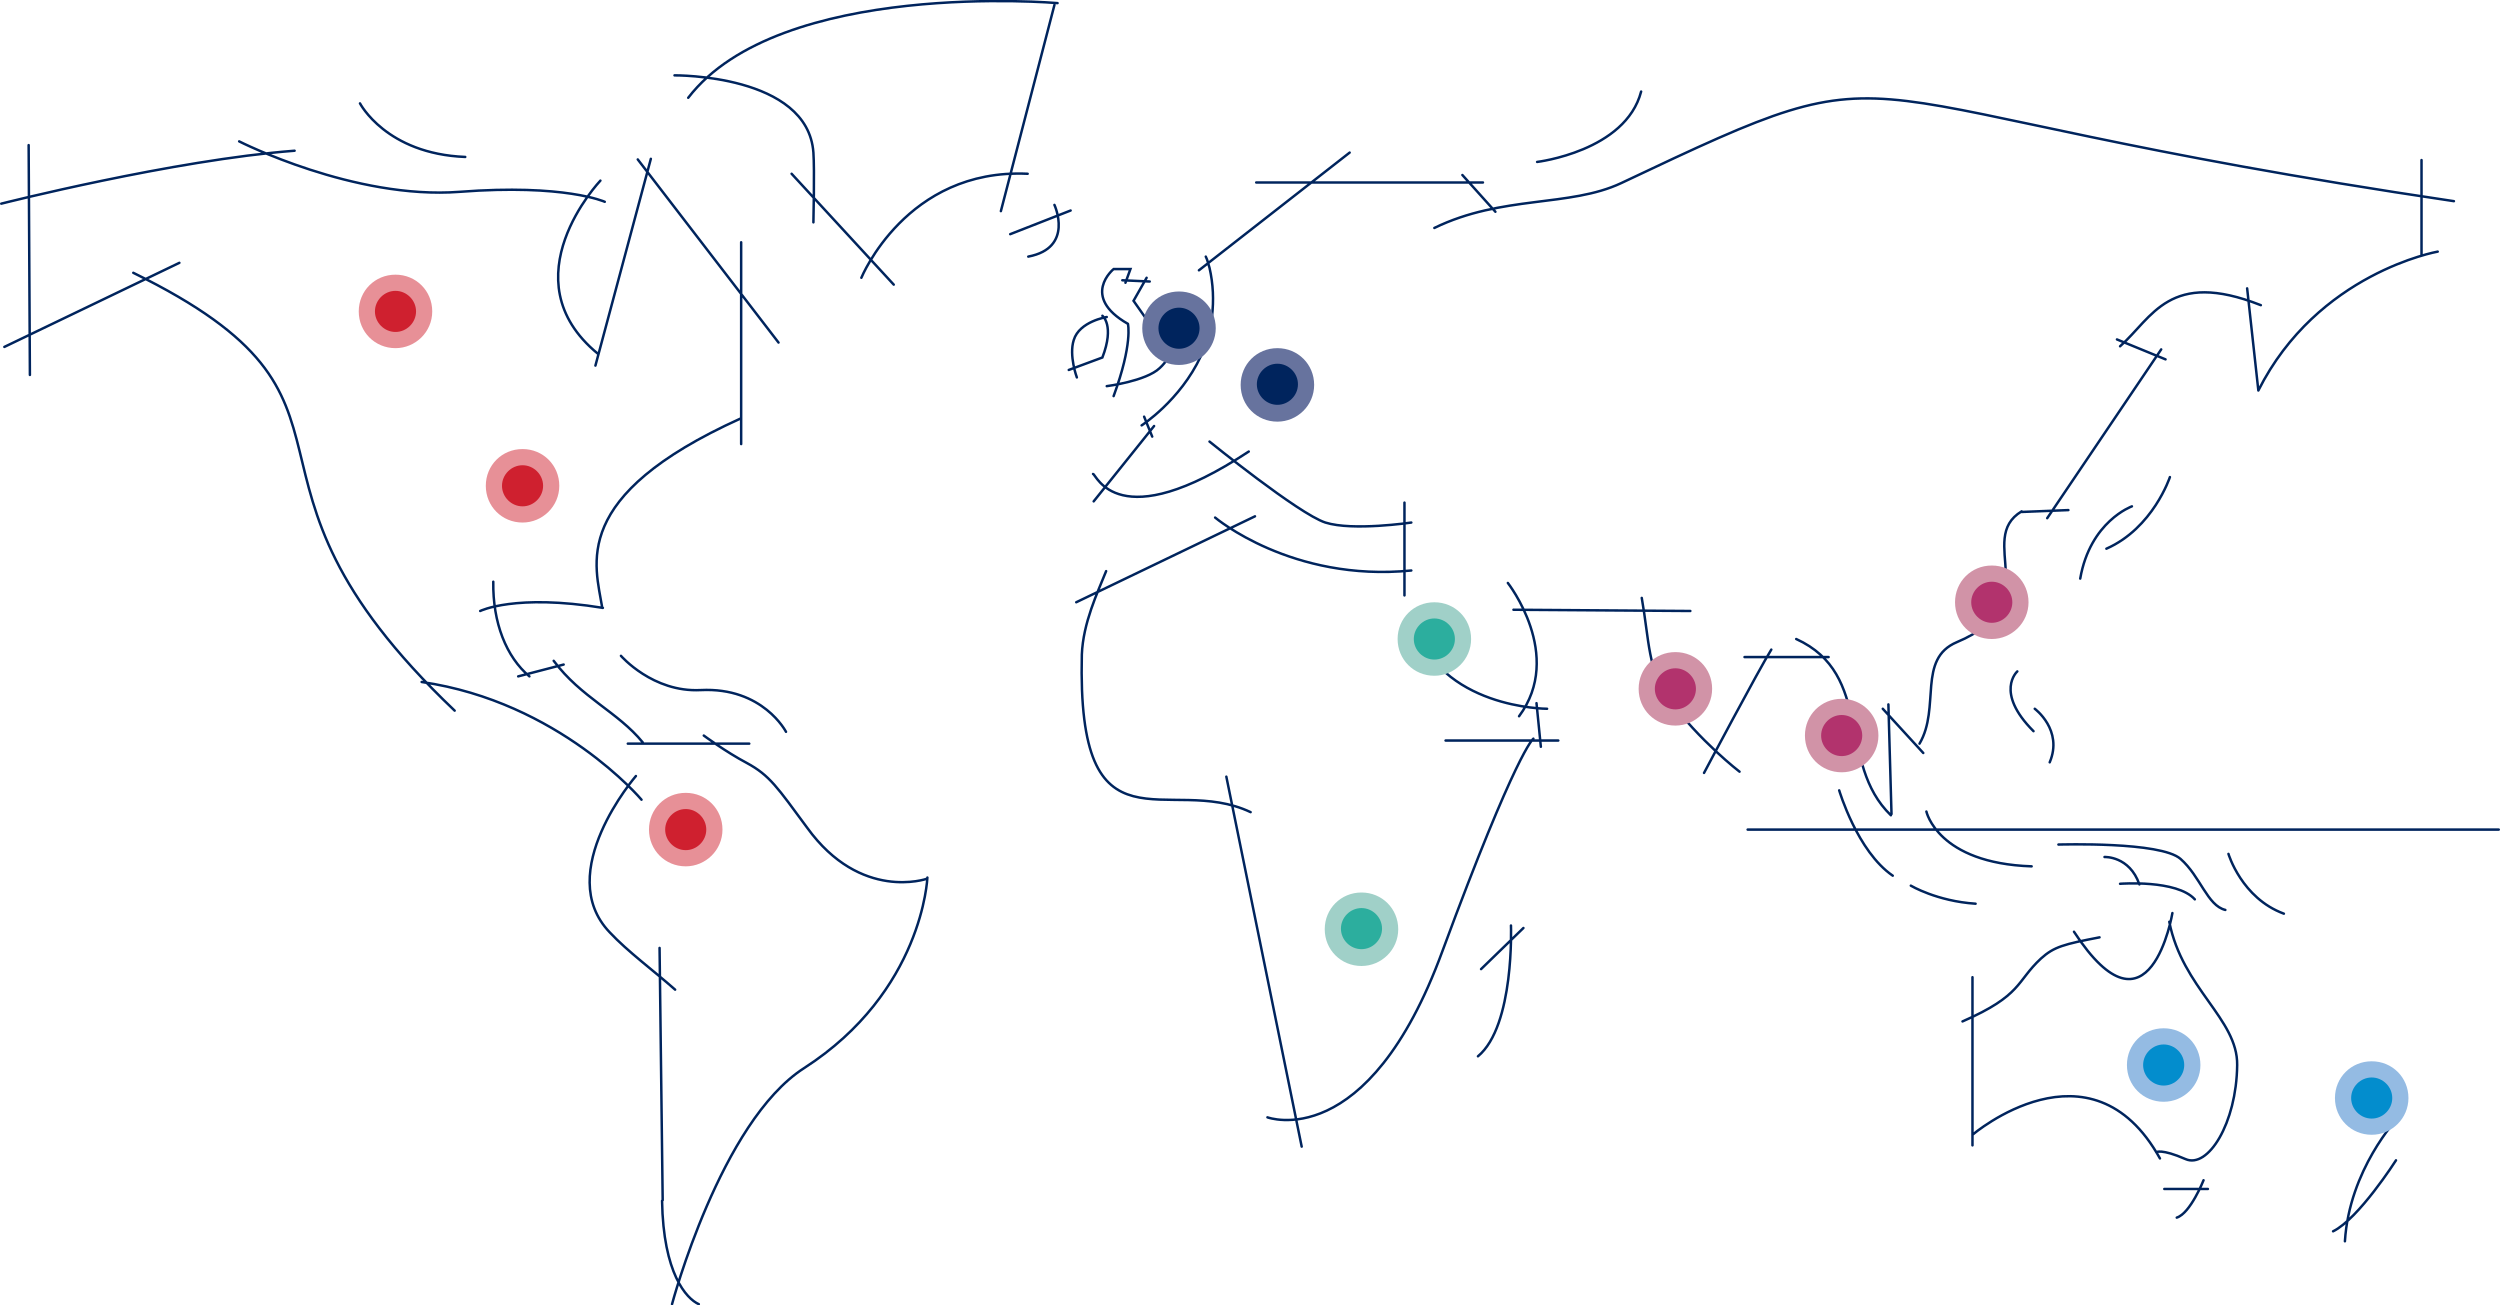 <svg xmlns="http://www.w3.org/2000/svg" xmlns:xlink="http://www.w3.org/1999/xlink" id="Layer_2" viewBox="0 0 401.4 209.6"><defs><style>.cls-1,.cls-2{fill:none;}.cls-3{fill:#e79097;}.cls-4{fill:#a0d0c8;}.cls-5{fill:#00245d;}.cls-6{fill:#038dcd;}.cls-7{fill:#67739e;}.cls-8{fill:#b2336d;}.cls-9{fill:#d193a7;}.cls-10{fill:#cf202f;}.cls-11{fill:#94bbe3;}.cls-2{stroke:#00245d;stroke-linecap:round;stroke-miterlimit:10;stroke-width:.4px;}.cls-12{fill:#2cae9e;}.cls-13{clip-path:url(#clippath);}</style><clipPath id="clippath"><rect class="cls-1" width="401.4" height="209.6"></rect></clipPath></defs><g id="Layer_1-2"><g class="cls-13"><path class="cls-2" d="M246.7,112.9l.7,7M339.9,54.5l7.8,3.2M234.8,28.1l5.3,5.9M183.7,66.9l1.3,3.2M180.2,45l4.4.2M83.2,108.6l7.3-1.9M177.7,50.9s-4.4.7-5.3,3.7c-.8,2.5.5,6,.5,6M177,50.7s2,1.5,0,6.7l-5.4,2M184.1,44.6l-2.1,3.7,6.6,9.4M177.7,62s6.3-.8,8.5-2.9c2.2-2,2.3-4.5,2.3-4.5M180.7,45.4l.8-2.2h-2.7s-5.4,4.4,2.3,8.8c0,0,.8,3.2-2.3,11.6M384.7,186.3s-6,9.4-10.1,11.4M384.9,179.6s-7.7,8.2-8.4,19.7M324.6,82.2l7.5-.3M328.7,83.2l18.3-27.1M280.6,133.2h120.6M127.1,27.9l16.4,17.8M201.7,29.3h36.4M360.8,46.3l1.8,16.4M201.5,82.9l-28.7,13.8M250.2,118.9h-18.1M243,97.9l28.4.2M388.8,25.7v15.3M119,38.9v32.4M347.5,190.9h7M316.7,156.9v27M357.8,137.1s2.1,7.1,8.9,9.6M57.8,16.6s4.2,8.1,16.9,8.6M246.8,26s14.2-1.7,16.7-11.3M99.7,105.3s5.1,5.9,12.8,5.5c10-.5,13.7,6.7,13.7,6.7M309.3,130.3s1.8,8.3,16.9,8.8M4.6,23.3l.2,36.9M302.3,113.8l6.5,7.1M105.9,152.2l.5,40.5M303.2,113.1l.5,17.6M363,49c-14.7-5.8-17.4,2-22.6,6.6M391.4,40.4s-19.3,3.4-28.8,22.3M100.8,119.4h19.5M104.5,25.5l-8.9,33.2M125,55l-22.6-29.4M96.4,29s-15,15.8-.4,27.8M38.4,22.7s18.5,9.4,35.4,8.1c16.9-1.3,23.3,1.6,23.3,1.6M342.3,81.3s-6.7,2.4-8.3,11.6M348.4,76.6s-2.7,8.2-10.2,11.5M169.3,32.9s3.2,6.9-4.2,8.3M162.2,37.6l9.7-3.8M353.8,189.5s-2.1,5.3-4.3,6M326.7,113.8s4.6,3.4,2.4,8.6M323.9,107.8s-3.7,3.3,2.6,9.6M306.8,142.2s4.2,2.5,10.4,2.9M295.3,126.9s2.9,9.8,8.6,13.7M340.4,141.9s9.1-.7,12,2.5M337.9,137.6s4-.2,5.6,4.4M330.5,135.6c.4,0,16.4-.5,19.6,2.3,3.2,2.8,4.3,7.5,7.2,8.2M242.6,148.6s.6,16.1-5.3,21M237.8,155.6l6.8-6.6M280.1,105.5h13.5M169.3.8l-8.6,33.1M.2,32.7s27.6-7,47.1-8.5M21.4,43.8c42.8,21,11.2,31.9,51.6,70.3M.7,55.7l28.1-13.5M248.4,113.8s-17.3,0-21.4-13.8M242.1,93.6s9.1,11.6,1.8,21.4M279.3,123.9s-6.4-4.9-11.4-11.7c-3.3-4.5-3.1-9.4-4.3-16.2M303.6,130.9c-8.7-8.4-2.7-22.6-15.2-28.3M284.4,104.3c-2,3.2-10.8,19.8-10.8,19.8M308.2,119.4c3.4-5.8-.4-13.6,6-16.3,14.6-6.1,2.9-16.5,10.4-21M230.3,36.6c10.9-5.3,21.7-3.3,30-7.2,49.4-23.4,28.4-12.7,133.7,2.9M192.5,43.4l24.2-18.9M183.3,68.3s6.2-4,9.5-11.1c.9-2,1.5-4.2,1.8-6.4.3-2.6.2-5.2-.4-7.8-.2-.6-.3-1.2-.6-1.8M175.6,80.5l9.7-12.1M175.5,76.1c.5,0,3.9,10.3,25-3.6M226.6,83.9s-9.4,1.4-13.8,0c-4.3-1.4-18.6-13-18.6-13M225.5,95.6v-14.9M195.1,83.1s12.3,10.4,31.5,8.5M203.5,179.4s16.1,6,28.1-26.7c11.9-32.2,14.6-34.1,14.6-34.1M196.9,124.7l12.1,59.4M177.6,91.7c-1.4,3.5-3.7,8.3-3.9,13.4-.8,33.2,13.8,19,27.1,25.3M138.3,44.6s7.2-17.6,26.7-16.7M108.3,12.1s21.4-.2,22.3,12.4c.2,2.8,0,11.2,0,11.2M169.8.5s-44.6-3.9-59.3,15.2M96.7,97.6c-1.1-6.9-5.4-17.9,22.2-30.4M77.1,98.1s5.6-2.8,19.7-.5M103.2,119.2c-4-4.9-9.9-7.2-14.3-13.1M85,108.6c-3.7-3.1-5.9-8.6-5.8-15.2M148.9,140.9s-.7,18.3-19.8,30.6c-13.4,8.6-21.2,37.9-21.2,37.9M113,118.1s3.5,2.6,6.9,4.4c3.7,2,4.9,3.9,9.7,10.4,8.6,11.9,19.2,8.2,19.2,8.2M103,128.4s-13.2-15.7-35.3-18.9M112.2,209.4c-2-.9-5.7-4.9-5.9-16.6M108.4,158.9c-3.5-3.1-7.6-6.1-10.5-9.2-9.2-9.6,4.2-25.1,4.2-25.1M348.8,146.6s-3.6,21.7-15.8,3M348.3,148c2.1,10.7,11,15.6,10.9,23-.1,9.4-4.7,16.7-8.3,15.1-3.9-1.7-4.7-1.1-4.7-1.1M316.7,182.2s19-16.2,30.1,3.8M315.1,164c9.6-4.2,8.6-6.4,12.6-10.1,2.1-1.9,3.7-2.3,9.4-3.4"></path><path class="cls-3" d="M63.5,55.9c3.2,0,5.9-2.6,5.9-5.9s-2.6-5.9-5.9-5.9-5.9,2.6-5.9,5.9,2.6,5.9,5.9,5.9"></path><path class="cls-10" d="M63.5,53.3c1.8,0,3.3-1.5,3.3-3.3s-1.5-3.3-3.3-3.3-3.3,1.5-3.3,3.3,1.5,3.3,3.3,3.3"></path><path class="cls-3" d="M83.9,83.9c3.2,0,5.9-2.6,5.9-5.9s-2.6-5.9-5.9-5.9-5.9,2.6-5.9,5.9,2.6,5.9,5.9,5.9"></path><path class="cls-10" d="M83.9,81.3c1.8,0,3.3-1.5,3.3-3.3s-1.5-3.3-3.3-3.3-3.3,1.5-3.3,3.3,1.5,3.3,3.3,3.3"></path><path class="cls-3" d="M110.1,139.1c3.2,0,5.9-2.6,5.9-5.9s-2.6-5.9-5.9-5.9-5.9,2.6-5.9,5.9,2.6,5.9,5.9,5.9"></path><path class="cls-10" d="M110.1,136.5c1.8,0,3.3-1.5,3.3-3.3s-1.5-3.3-3.3-3.3-3.3,1.5-3.3,3.3,1.5,3.3,3.3,3.3"></path><path class="cls-7" d="M205.1,67.7c3.2,0,5.9-2.6,5.9-5.9s-2.6-5.9-5.9-5.9-5.9,2.6-5.9,5.9,2.6,5.9,5.9,5.9"></path><path class="cls-5" d="M205.1,65c1.8,0,3.3-1.5,3.3-3.3s-1.5-3.3-3.3-3.3-3.3,1.5-3.3,3.3,1.5,3.3,3.3,3.3"></path><path class="cls-7" d="M189.3,58.6c3.2,0,5.9-2.6,5.9-5.9s-2.6-5.9-5.9-5.9-5.9,2.6-5.9,5.9,2.6,5.9,5.9,5.9"></path><path class="cls-5" d="M189.3,56c1.8,0,3.3-1.5,3.3-3.3s-1.5-3.3-3.3-3.3-3.3,1.5-3.3,3.3,1.5,3.3,3.3,3.3"></path><path class="cls-4" d="M230.3,108.5c3.2,0,5.9-2.6,5.9-5.9s-2.6-5.9-5.9-5.9-5.9,2.6-5.9,5.9,2.6,5.9,5.9,5.9"></path><path class="cls-12" d="M230.3,105.9c1.8,0,3.3-1.5,3.3-3.3s-1.5-3.3-3.3-3.3-3.3,1.5-3.3,3.3,1.5,3.3,3.3,3.3"></path><path class="cls-4" d="M218.6,155.1c3.2,0,5.9-2.6,5.9-5.9s-2.6-5.9-5.9-5.9-5.9,2.6-5.9,5.9,2.6,5.9,5.9,5.9"></path><path class="cls-12" d="M218.6,152.4c1.8,0,3.3-1.5,3.3-3.3s-1.5-3.3-3.3-3.3-3.3,1.5-3.3,3.3,1.5,3.3,3.3,3.3"></path><path class="cls-11" d="M380.8,182.2c3.2,0,5.9-2.6,5.9-5.9s-2.6-5.9-5.9-5.9-5.9,2.6-5.9,5.9,2.6,5.9,5.9,5.9"></path><path class="cls-6" d="M380.8,179.6c1.8,0,3.3-1.5,3.3-3.3s-1.5-3.3-3.3-3.3-3.3,1.5-3.3,3.3,1.5,3.3,3.3,3.3"></path><path class="cls-11" d="M347.4,176.9c3.2,0,5.9-2.6,5.9-5.9s-2.6-5.9-5.9-5.9-5.9,2.6-5.9,5.9,2.6,5.9,5.9,5.9"></path><path class="cls-6" d="M347.4,174.3c1.8,0,3.3-1.5,3.3-3.3s-1.5-3.3-3.3-3.3-3.3,1.5-3.3,3.3,1.5,3.3,3.3,3.3"></path><path class="cls-9" d="M269,116.5c3.2,0,5.9-2.6,5.9-5.9s-2.6-5.9-5.9-5.9-5.9,2.6-5.9,5.9,2.6,5.9,5.9,5.9"></path><path class="cls-8" d="M269,113.9c1.8,0,3.3-1.5,3.3-3.3s-1.5-3.3-3.3-3.3-3.3,1.5-3.3,3.3,1.5,3.3,3.3,3.3"></path><path class="cls-9" d="M319.8,102.6c3.2,0,5.9-2.6,5.9-5.9s-2.6-5.9-5.9-5.9-5.9,2.6-5.9,5.9,2.6,5.9,5.9,5.9"></path><path class="cls-8" d="M319.8,100c1.8,0,3.3-1.5,3.3-3.3s-1.5-3.3-3.3-3.3-3.3,1.5-3.3,3.3,1.5,3.3,3.3,3.3"></path><path class="cls-9" d="M295.7,124c3.2,0,5.9-2.6,5.9-5.9s-2.6-5.9-5.9-5.9-5.9,2.6-5.9,5.9,2.6,5.9,5.9,5.9"></path><path class="cls-8" d="M295.7,121.4c1.8,0,3.3-1.5,3.3-3.3s-1.5-3.3-3.3-3.3-3.3,1.5-3.3,3.3,1.5,3.3,3.3,3.3"></path></g></g></svg>